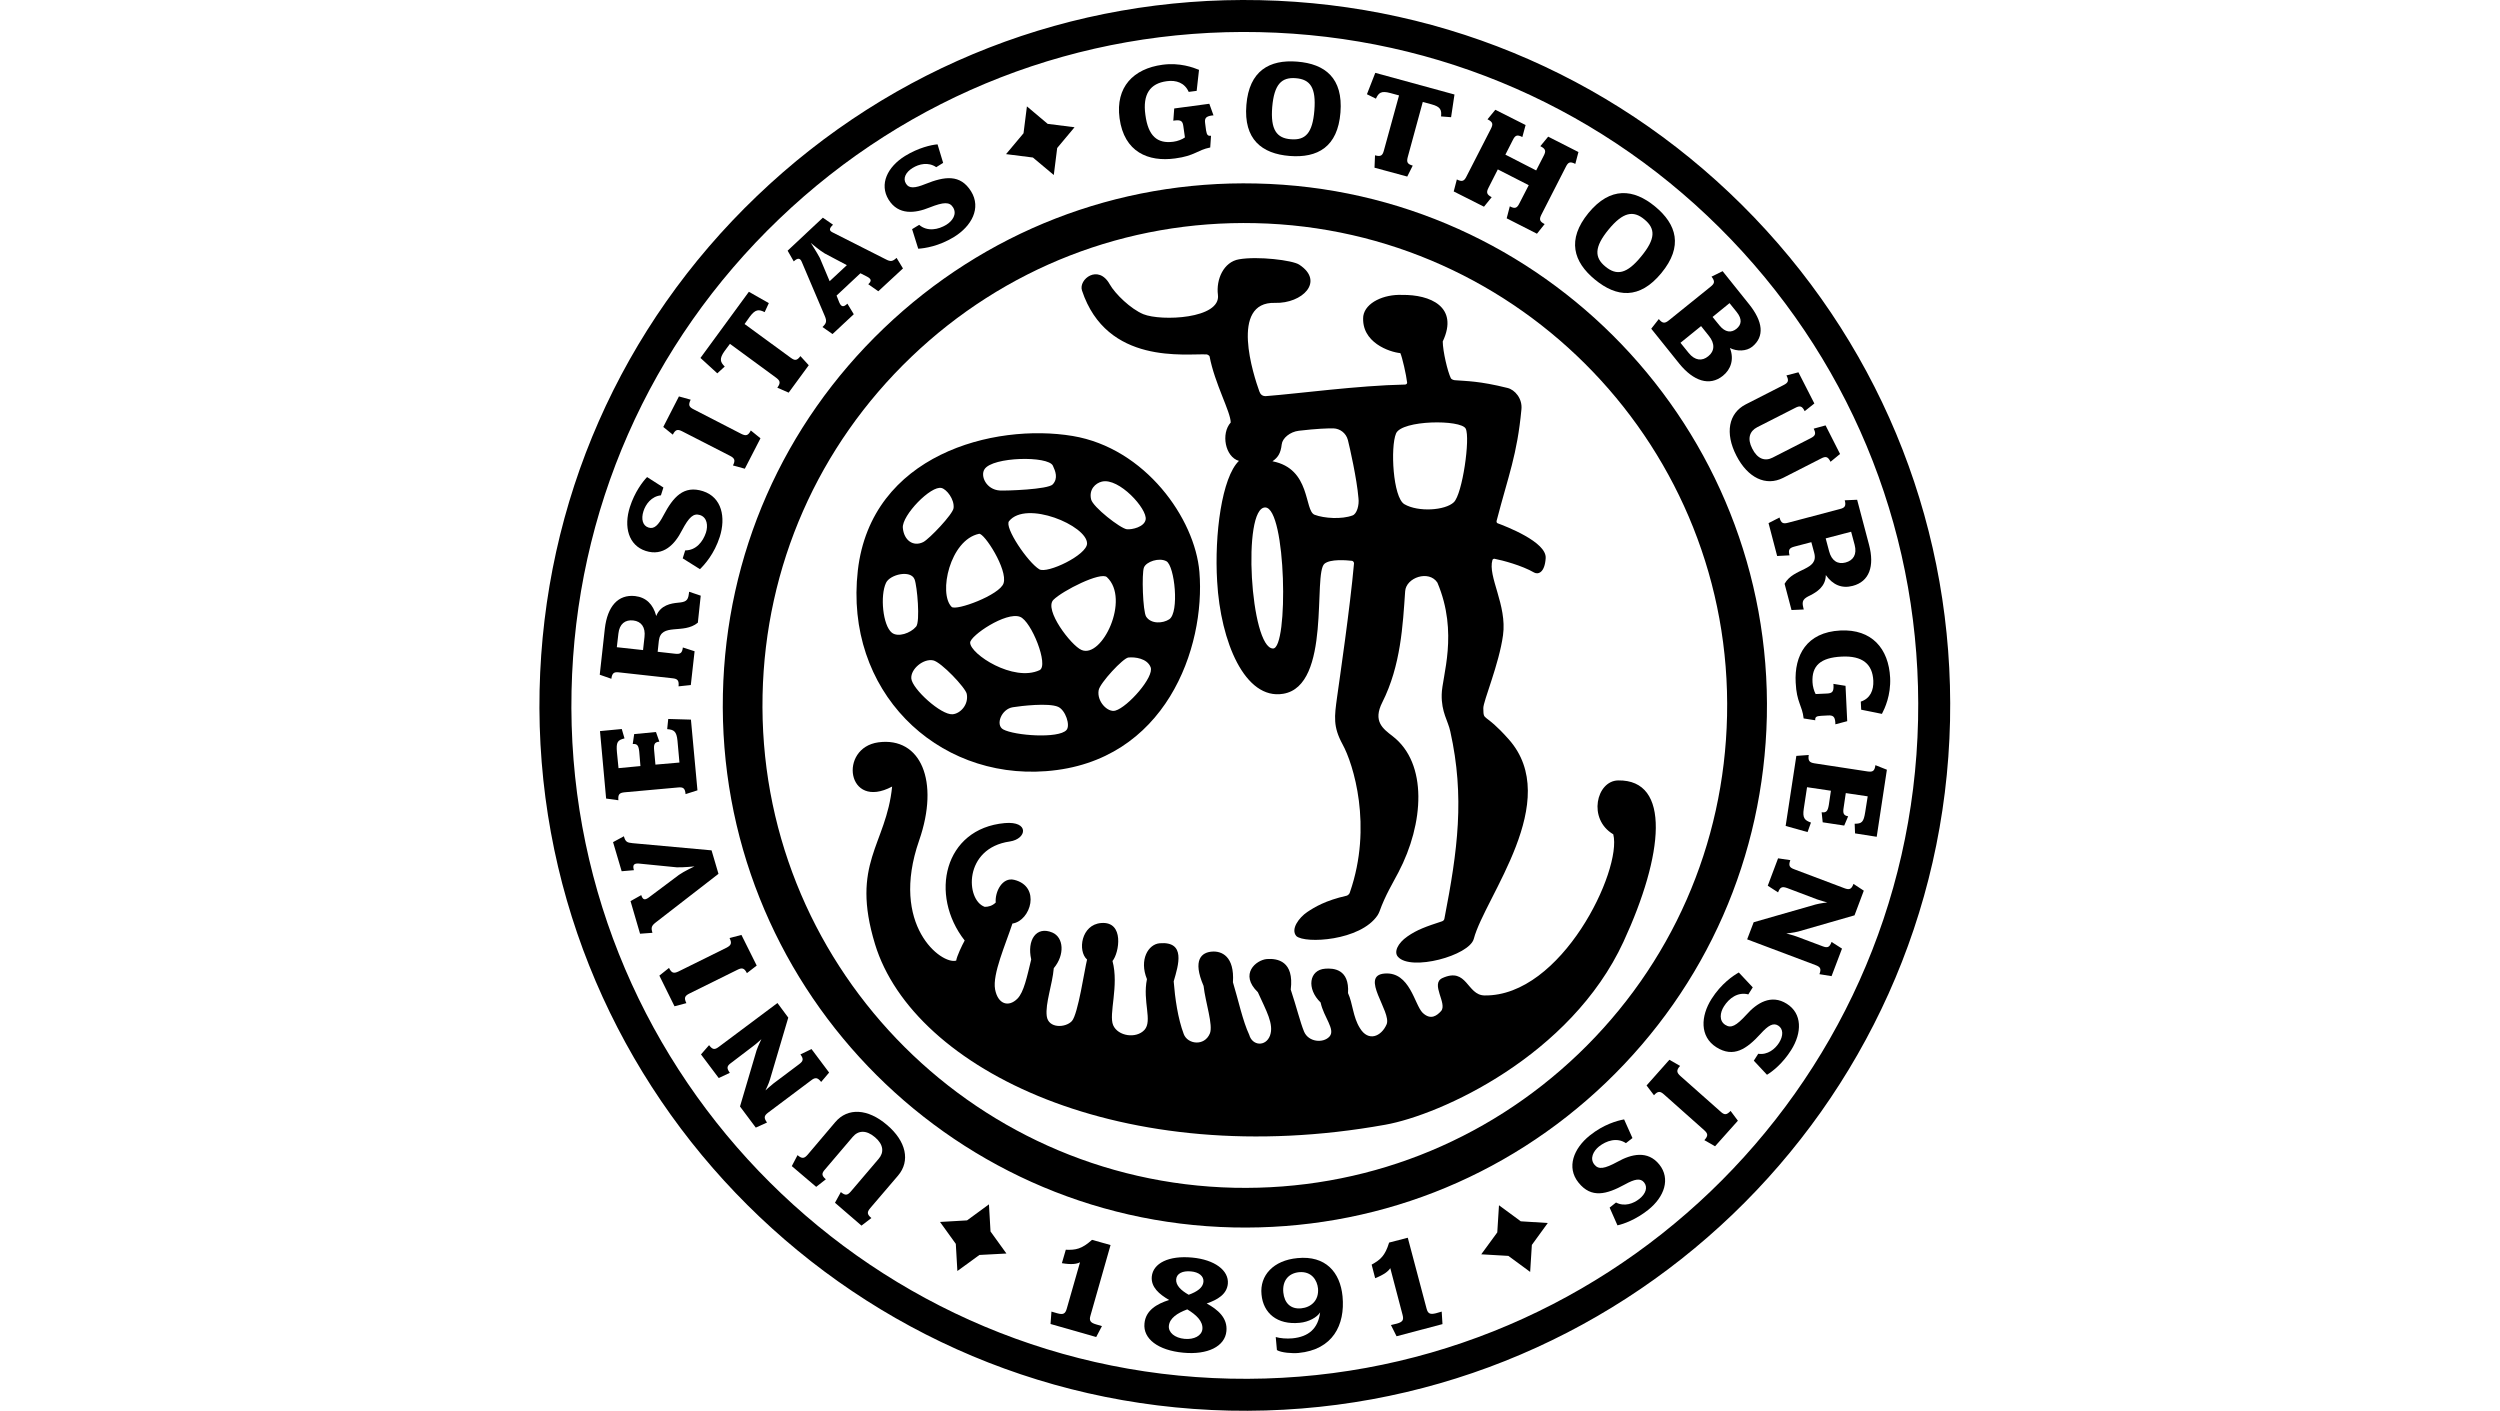 <?xml version="1.0" encoding="UTF-8"?> <svg xmlns="http://www.w3.org/2000/svg" width="241" height="136" viewBox="0 0 241 136" fill="none"><g clip-path="url(#clip0_1650_2567)"><path d="M118.994 114.501C93.36 113.935 72.958 92.628 73.512 66.994C73.776 54.567 78.87 43.008 87.838 34.417C96.819 25.814 108.592 21.235 121.006 21.512C146.64 22.065 167.054 43.373 166.488 69.006C166.224 81.421 161.13 93.005 152.162 101.596C143.194 110.174 131.408 114.765 118.994 114.501ZM85.197 31.65C75.486 40.945 69.977 53.46 69.688 66.906C69.084 94.653 91.171 117.721 118.906 118.325C132.351 118.614 145.105 113.658 154.816 104.363C164.526 95.055 170.022 82.54 170.324 69.094C170.915 41.347 148.841 18.279 121.094 17.688C107.648 17.386 94.907 22.355 85.197 31.65Z" fill="#909090" style="fill:#909090;fill:color(display-p3 0.565 0.565 0.565);fill-opacity:1;"></path><path d="M118.604 132.902C82.807 132.135 54.318 102.388 55.097 66.591C55.475 49.259 62.581 33.109 75.109 21.109C87.624 9.123 104.076 2.72 121.409 3.098C138.741 3.475 154.891 10.582 166.891 23.097C178.877 35.624 185.28 52.064 184.902 69.409C184.135 105.193 154.388 133.682 118.604 132.902ZM72.971 18.896C59.852 31.448 52.418 48.366 52.016 66.528C51.211 104.011 81.046 135.167 118.528 135.984C156.011 136.789 187.166 106.954 187.984 69.472C188.374 51.322 181.67 34.09 169.117 20.971C156.539 7.852 139.634 0.419 121.472 0.016C103.322 -0.374 86.09 6.33 72.971 18.896Z" fill="#909090" style="fill:#909090;fill:color(display-p3 0.565 0.565 0.565);fill-opacity:1;"></path><path d="M133.533 108.426C108.289 112.966 88.051 103.143 84.353 91.018C81.964 83.182 85.435 81.484 86.001 75.824C81.624 78.151 80.819 72.088 84.68 71.56C88.768 71.019 90.592 75.308 88.605 81.018C85.75 89.219 90.768 93.018 92.177 92.603C92.24 92.175 92.743 91.118 92.995 90.666C89.561 86.276 90.995 79.874 96.856 79.346C99.246 79.132 99.007 80.867 97.347 81.119C92.856 81.76 93.07 86.779 94.931 87.421C95.271 87.421 95.648 87.332 95.988 87.005C95.9 85.974 96.617 84.528 97.774 84.817C100.365 85.458 99.371 88.766 97.598 89.031C96.931 91.068 95.661 93.898 95.925 95.37C96.202 96.829 97.233 97.118 98.076 96.275C98.705 95.647 99.007 94.137 99.409 92.49C98.982 90.641 99.887 89.232 101.447 89.898C102.541 90.364 102.667 92.037 101.585 93.332C101.447 94.93 100.755 96.728 100.906 97.948C101.057 99.168 102.73 99.093 103.334 98.426C103.925 97.76 104.554 93.445 104.793 92.502C103.862 91.672 104.227 89.131 106.151 88.98C108.415 88.792 107.887 91.873 107.245 92.64C107.887 95.043 106.855 97.76 107.308 98.829C107.774 99.898 109.535 100.149 110.327 99.282C111.119 98.401 110.126 96.552 110.566 94.389C109.799 92.515 110.692 91.018 111.799 90.93C114.327 90.729 113.61 93.005 113.144 94.603C113.27 96.225 113.547 98.187 114.113 99.684C114.478 100.665 116.1 100.892 116.629 99.634C116.968 98.841 116.201 96.628 116.025 95.043C114.93 92.502 115.849 91.81 116.83 91.735C117.761 91.659 119.018 92.175 118.855 94.691C119.371 96.389 119.798 98.426 120.427 99.76C120.716 100.816 122.012 100.929 122.427 99.835C122.829 98.728 122.062 97.433 121.257 95.647C119.446 93.898 121.094 92.54 122.125 92.452C123.156 92.376 124.766 92.653 124.427 95.395C124.98 97.055 125.345 98.565 125.71 99.445C126.137 100.464 127.559 100.59 128.163 99.923C128.766 99.244 127.609 98.074 127.307 96.64C125.936 95.32 126.188 93.496 127.747 93.382C128.54 93.32 130.1 93.408 129.949 95.735C130.414 96.741 130.414 98.024 131.093 99.106C131.898 100.451 133.156 99.936 133.672 98.741C134.162 97.533 131.03 94.037 133.483 93.848C135.923 93.659 136.351 96.854 137.143 97.634C137.936 98.388 138.539 97.885 138.917 97.47C139.558 96.753 137.86 94.842 139.042 94.288C141.445 93.194 141.395 95.936 143.105 95.961C150.539 96.074 156.388 83.874 155.52 80.427C153.029 78.956 153.897 75.27 155.985 75.233C161.104 75.144 160.387 82.377 156.501 90.791C151.407 101.797 138.879 107.47 133.533 108.426Z" fill="#909090" style="fill:#909090;fill:color(display-p3 0.565 0.565 0.565);fill-opacity:1;"></path><path d="M140.149 48.416C139.319 49.209 136.716 49.385 135.382 48.605C134.276 47.951 134.024 43.096 134.577 41.788C135.131 40.48 140.841 40.429 141.294 41.322C141.747 42.228 140.98 47.624 140.149 48.416ZM129.936 42.416C130.112 43.108 130.804 46.165 130.955 48.014C131.043 48.693 130.804 49.536 130.389 49.687C129.358 50.077 127.66 49.976 126.729 49.624C125.71 49.234 126.402 45.184 122.666 44.467C123.182 44.102 123.458 43.725 123.559 42.832C123.622 42.253 124.339 41.624 125.219 41.523C126.93 41.322 127.999 41.285 128.565 41.297C129.144 41.322 129.747 41.712 129.936 42.416ZM122.716 62.516C120.54 62.478 119.723 48.882 121.974 48.919C123.999 48.97 124.226 62.554 122.716 62.516ZM144.363 50.441C144.275 50.416 144.25 50.265 144.275 50.202C145.42 45.8 146.25 43.863 146.665 39.473C146.778 38.417 146.023 37.561 145.319 37.398C142.602 36.719 141.357 36.744 140.3 36.656C140.187 36.656 139.948 36.605 139.86 36.455C139.546 35.813 139.093 33.889 139.08 32.92C140.665 29.549 137.835 28.392 135.169 28.43C133.42 28.354 131.622 29.159 131.42 30.467C131.181 33.021 133.986 33.952 134.992 34.04C135.169 34.404 135.571 36.178 135.647 36.882C135.659 36.97 135.571 37.071 135.445 37.071C130.93 37.159 125.094 37.951 122.125 38.178C121.698 38.241 121.496 38.002 121.408 37.75C120.855 36.228 118.503 29.059 122.918 29.197C125.534 29.273 127.722 27.134 125.245 25.512C124.603 25.084 121.257 24.682 119.446 24.996C117.949 25.248 117.22 26.946 117.408 28.417C117.71 30.744 111.937 30.983 110.226 30.291C109.006 29.788 107.51 28.342 106.981 27.411C105.874 25.424 103.95 26.933 104.302 28.002C106.692 35.222 114.327 34.065 116.327 34.165C116.427 34.178 116.603 34.304 116.603 34.354C117.094 36.97 118.641 39.712 118.641 40.731C117.685 41.788 118.1 44.052 119.434 44.429C117.798 46.001 117.056 51.498 117.333 56.051C117.66 61.862 120.012 67.497 123.697 66.881C128.389 66.113 126.54 55.259 127.685 54.34C128.251 53.875 129.773 54.001 130.339 54.064C130.464 54.089 130.527 54.227 130.527 54.303C130.15 58.567 129.144 65.397 128.892 67.22C128.641 69.069 128.49 70.038 129.42 71.748C130.464 73.635 132.339 79.647 130.137 85.999C130.074 86.251 129.861 86.339 129.798 86.351C127.798 86.804 126.741 87.433 126.012 87.924C125.232 88.452 124.389 89.571 124.968 90.238C125.798 90.993 131.156 90.703 132.804 88.225C132.854 88.163 132.955 87.936 132.98 87.873C133.546 86.288 134.276 85.119 134.804 84.1C137.282 79.383 137.646 73.585 134.25 70.969C133.307 70.239 132.326 69.535 133.257 67.698C135.043 64.151 135.231 60.265 135.458 56.994C135.546 55.674 137.747 54.919 138.565 56.164C140.627 61.032 139.005 65.22 138.98 66.944C138.942 68.679 139.596 69.484 139.81 70.516C141.219 76.855 140.514 81.987 139.244 88.54C139.231 88.678 139.131 88.779 139.005 88.817C137.508 89.307 136.602 89.622 135.672 90.276C134.728 90.93 134.351 91.785 134.766 92.238C136.011 93.647 141.646 92.125 142.074 90.502C143.13 86.49 150.715 77.195 145.432 71.258C143.017 68.541 143.017 69.635 142.992 68.264C142.979 67.61 144.514 64.013 144.891 61.233C145.294 58.328 143.395 55.573 143.873 53.976C143.885 53.925 143.998 53.85 144.049 53.862C144.841 54.013 146.703 54.504 147.897 55.196C148.262 55.397 148.916 55.233 149.004 53.8C149.105 52.24 145.143 50.731 144.363 50.441Z" fill="#909090" style="fill:#909090;fill:color(display-p3 0.565 0.565 0.565);fill-opacity:1;"></path><path d="M96.705 70.314C95.938 69.887 96.529 68.34 97.649 68.176C98.428 68.05 101.082 67.736 102.001 68.138C102.718 68.453 103.208 69.937 102.806 70.377C102.051 71.22 97.812 70.918 96.705 70.314ZM87.85 65.409C87.775 64.491 89.02 63.459 89.963 63.661C90.731 63.824 93.083 66.302 93.196 66.893C93.397 67.962 92.542 68.805 91.825 68.855C90.718 68.944 87.939 66.415 87.85 65.409ZM88.316 60.403C87.775 61.044 86.567 61.46 85.976 60.994C85.096 60.29 84.832 57.41 85.41 56.189C85.788 55.372 87.8 54.907 88.165 55.85C88.416 56.491 88.718 59.925 88.316 60.403ZM89.008 52.252C88.026 52.743 87.133 52.076 87.033 50.882C86.932 49.687 89.75 46.769 90.769 47.045C91.259 47.171 92.014 48.127 91.926 48.97C91.875 49.561 89.574 51.963 89.008 52.252ZM104.252 62.654C103.246 62.214 100.617 58.768 101.548 57.825C102.428 56.944 106.114 55.083 106.705 55.636C108.981 57.762 106.227 63.522 104.252 62.654ZM93.523 61.95C93.523 61.283 96.969 58.944 98.328 59.46C99.422 59.862 101.133 64.164 100.215 64.604C97.699 65.774 93.523 63.057 93.523 61.95ZM94.378 51.46C94.869 51.347 97.171 54.919 96.743 56.227C96.391 57.347 92.165 58.919 91.737 58.504C90.442 57.208 91.573 52.051 94.378 51.46ZM104.793 52.391C104.793 53.498 100.957 55.334 100.189 54.881C99.083 54.215 96.793 50.831 97.271 50.24C98.919 48.19 104.793 50.668 104.793 52.391ZM101.498 44.894C101.737 45.41 102.026 46.102 101.485 46.693C101.045 47.184 96.969 47.322 96.366 47.284C95.083 47.196 94.479 45.888 94.907 45.234C95.674 44.026 101.057 43.926 101.498 44.894ZM110.44 50.089C110.315 50.794 109.145 51.07 108.629 51.02C108 50.944 105.346 48.869 105.183 48.139C104.956 47.184 105.598 46.58 106.214 46.429C107.862 46.014 110.629 49.07 110.44 50.089ZM112.717 59.699C112.113 60.101 110.969 60.177 110.491 59.447C110.164 58.944 110.051 55.259 110.277 54.705C110.503 54.139 111.736 53.724 112.44 54.102C113.245 54.554 113.698 59.045 112.717 59.699ZM108.78 63.384C109.397 63.321 110.579 63.459 110.918 64.315C111.296 65.246 108.717 68.164 107.522 68.503C106.793 68.717 105.711 67.623 105.912 66.528C106.038 65.837 108.277 63.422 108.78 63.384ZM115.623 55.133C115.195 49.989 110.403 43.196 103.397 42.027C95.8 40.769 83.976 43.813 82.694 54.995C81.373 66.566 90.228 75.157 100.856 74.339C112.39 73.459 116.226 62.416 115.623 55.133Z" fill="#909090" style="fill:#909090;fill:color(display-p3 0.565 0.565 0.565);fill-opacity:1;"></path><path d="M98.995 10.255L98.668 12.846L96.982 14.858L99.573 15.185L101.586 16.871L101.913 14.267L103.586 12.267L100.995 11.94L98.995 10.255Z" fill="#909090" style="fill:#909090;fill:color(display-p3 0.565 0.565 0.565);fill-opacity:1;"></path><path d="M147.508 122.614L145.407 121.067L142.791 120.916L144.338 118.803L144.502 116.187L146.602 117.734L149.206 117.897L147.671 120.01L147.508 122.614Z" fill="#909090" style="fill:#909090;fill:color(display-p3 0.565 0.565 0.565);fill-opacity:1;"></path><path d="M92.291 122.526L94.417 120.978L97.02 120.84L95.486 118.714L95.335 116.098L93.222 117.645L90.618 117.796L92.14 119.909L92.291 122.526Z" fill="#909090" style="fill:#909090;fill:color(display-p3 0.565 0.565 0.565);fill-opacity:1;"></path><path d="M77.864 111.306L80.518 108.174C81.725 106.753 83.662 106.866 85.498 108.438C87.36 110.011 87.775 111.922 86.568 113.331L83.901 116.45C83.574 116.84 83.561 117.054 84.002 117.419L83.046 118.149L80.492 115.947L81.058 114.916C81.499 115.281 81.7 115.23 82.027 114.853L84.694 111.721C85.234 111.105 85.184 110.338 84.354 109.633C83.499 108.904 82.731 108.967 82.203 109.595L79.537 112.727C79.197 113.105 79.184 113.319 79.612 113.683L78.681 114.413L76.329 112.413L76.882 111.356C77.323 111.734 77.537 111.683 77.864 111.306Z" fill="#909090" style="fill:#909090;fill:color(display-p3 0.565 0.565 0.565);fill-opacity:1;"></path><path d="M69.311 100.904L74.946 96.69L75.99 98.099L74.229 104.049C74.116 104.464 73.789 105.118 73.789 105.118C73.789 105.118 74.304 104.64 74.556 104.451L77.034 102.59C77.424 102.3 77.499 102.099 77.16 101.646L78.229 101.13L79.927 103.394L79.159 104.3C78.807 103.847 78.581 103.847 78.191 104.149L74.065 107.243C73.663 107.545 73.6 107.746 73.94 108.212L72.858 108.702L71.336 106.665L72.933 101.256C73.072 100.841 73.399 100.175 73.399 100.175C73.399 100.175 72.883 100.653 72.581 100.866L70.481 102.464C70.078 102.753 70.015 102.954 70.355 103.42L69.286 103.923L67.575 101.646L68.355 100.753C68.707 101.219 68.908 101.206 69.311 100.904Z" fill="#909090" style="fill:#909090;fill:color(display-p3 0.565 0.565 0.565);fill-opacity:1;"></path><path d="M71.474 90.125L72.946 93.081L72.002 93.81C71.751 93.307 71.524 93.269 71.097 93.483L66.468 95.772C66.015 95.999 65.915 96.188 66.166 96.703L65.022 97.005L63.562 94.049L64.493 93.307C64.745 93.823 64.959 93.861 65.412 93.647L70.04 91.358C70.468 91.131 70.581 90.943 70.329 90.427L71.474 90.125Z" fill="#909090" style="fill:#909090;fill:color(display-p3 0.565 0.565 0.565);fill-opacity:1;"></path><path d="M60.984 81.282L68.594 81.974L69.261 84.238L63.236 88.905C62.796 89.244 62.745 89.42 62.896 89.923L61.701 90.011L60.783 86.867L61.815 86.288C61.965 86.741 62.142 86.804 62.531 86.527L65.45 84.339C65.927 83.999 66.946 83.521 66.946 83.521C66.946 83.521 65.827 83.634 65.236 83.609L61.563 83.245C61.072 83.219 60.972 83.421 61.11 83.886L59.928 83.987L59.098 81.182L60.142 80.616C60.292 81.144 60.431 81.232 60.984 81.282Z" fill="#909090" style="fill:#909090;fill:color(display-p3 0.565 0.565 0.565);fill-opacity:1;"></path><path d="M66.606 69.371L67.235 76.188L66.09 76.553C66.04 75.974 65.851 75.861 65.361 75.912L60.216 76.377C59.713 76.427 59.562 76.566 59.612 77.144L58.43 76.981L57.839 70.478L59.939 70.277L60.203 71.182C59.524 71.346 59.386 71.547 59.474 72.528L59.625 74.05L61.738 73.849L61.625 72.478C61.562 71.887 61.449 71.685 60.996 71.723L61.134 70.767L63.235 70.566L63.562 71.497C63.084 71.534 63.008 71.761 63.059 72.339L63.184 73.71L65.499 73.509L65.31 71.409C65.222 70.49 64.958 70.34 64.317 70.289L64.417 69.308L66.606 69.371Z" fill="#909090" style="fill:#909090;fill:color(display-p3 0.565 0.565 0.565);fill-opacity:1;"></path><path d="M59.613 61.083L59.462 62.391L61.99 62.667L62.129 61.41C62.242 60.454 61.814 59.9 61.047 59.812C60.267 59.724 59.714 60.139 59.613 61.083ZM67.55 57.422L67.273 60.026C65.889 61.183 63.714 60.001 63.512 61.774L63.399 62.831L65.085 63.02C65.562 63.07 65.764 62.982 65.827 62.416L66.959 62.781L66.594 66.038L65.412 66.164C65.474 65.573 65.298 65.434 64.82 65.384L59.689 64.818C59.198 64.755 59.009 64.868 58.934 65.434L57.815 65.044L58.305 60.605C58.557 58.454 59.575 57.284 61.223 57.46C62.28 57.586 62.959 58.24 63.261 59.384C63.676 58.315 64.72 58.164 65.349 58.102C66.078 58.039 66.33 57.925 66.405 57.246L66.43 57.045L67.55 57.422Z" fill="#909090" style="fill:#909090;fill:color(display-p3 0.565 0.565 0.565);fill-opacity:1;"></path><path d="M69.386 51.749C68.858 53.397 67.927 54.429 67.474 54.869L65.814 53.825L66.053 53.058C67.109 53.058 67.763 52.215 68.053 51.347C68.266 50.68 68.178 49.875 67.474 49.649C66.858 49.46 66.43 49.825 65.738 51.133C65.059 52.466 63.952 53.661 62.242 53.108C60.581 52.567 60.116 50.781 60.72 48.882C61.185 47.435 61.952 46.429 62.38 45.989L63.952 46.995L63.713 47.75C62.795 47.85 62.242 48.605 62.028 49.284C61.789 50.039 61.952 50.68 62.518 50.856C63.059 51.032 63.462 50.643 63.965 49.674C64.896 47.913 65.902 46.756 67.763 47.347C69.6 47.938 69.977 49.888 69.386 51.749Z" fill="#909090" style="fill:#909090;fill:color(display-p3 0.565 0.565 0.565);fill-opacity:1;"></path><path d="M73.31 42.253L71.801 45.184L70.656 44.869C70.92 44.366 70.807 44.165 70.367 43.938L65.776 41.586C65.336 41.36 65.122 41.385 64.858 41.901L63.94 41.159L65.449 38.215L66.581 38.53C66.329 39.045 66.417 39.234 66.87 39.461L71.461 41.825C71.901 42.039 72.115 42.014 72.379 41.498L73.31 42.253Z" fill="#909090" style="fill:#909090;fill:color(display-p3 0.565 0.565 0.565);fill-opacity:1;"></path><path d="M73.713 30.09C73.159 29.813 72.832 29.788 72.279 30.53L71.776 31.235L76.216 34.48C76.606 34.769 76.82 34.794 77.159 34.329L77.964 35.209L76.027 37.851L74.933 37.373C75.285 36.895 75.197 36.694 74.807 36.404L70.367 33.147L69.851 33.838C69.311 34.593 69.436 34.907 69.864 35.335L69.147 35.989L67.524 34.505L72.191 28.128L74.115 29.222L73.713 30.09Z" fill="#909090" style="fill:#909090;fill:color(display-p3 0.565 0.565 0.565);fill-opacity:1;"></path><path d="M79.499 24.43C79.059 24.179 78.166 23.424 78.166 23.424C78.166 23.424 78.807 24.43 79.034 24.87L79.977 27.109L81.637 25.562L79.499 24.43ZM87.046 25.877L84.668 28.078L83.7 27.399C84.014 27.109 84.04 26.908 83.587 26.669L82.945 26.342L80.644 28.493L80.908 29.16C81.121 29.65 81.36 29.587 81.688 29.273L82.304 30.292L80.254 32.203L79.285 31.524C79.662 31.172 79.725 30.971 79.511 30.468L77.285 25.235C77.147 24.908 76.933 24.808 76.518 25.198L75.927 24.166L79.323 20.984L80.304 21.663C79.889 22.053 79.939 22.242 80.266 22.405L85.385 24.996C85.838 25.235 86.04 25.223 86.429 24.858L87.046 25.877Z" fill="#909090" style="fill:#909090;fill:color(display-p3 0.565 0.565 0.565);fill-opacity:1;"></path><path d="M91.988 22.832C90.517 23.738 89.146 23.939 88.517 23.977L87.926 22.09L88.605 21.675C89.397 22.354 90.454 22.141 91.234 21.663C91.825 21.298 92.278 20.631 91.875 19.99C91.536 19.449 90.982 19.462 89.611 20.002C88.228 20.568 86.605 20.77 85.662 19.248C84.743 17.751 85.549 16.09 87.247 15.034C88.542 14.242 89.762 13.965 90.379 13.915L90.919 15.701L90.253 16.116C89.485 15.587 88.58 15.814 87.976 16.191C87.297 16.606 87.02 17.21 87.335 17.701C87.624 18.191 88.19 18.153 89.209 17.738C91.058 16.996 92.567 16.77 93.611 18.443C94.617 20.065 93.649 21.801 91.988 22.832Z" fill="#909090" style="fill:#909090;fill:color(display-p3 0.565 0.565 0.565);fill-opacity:1;"></path><path d="M116.818 11.135C116.214 11.223 116.113 11.425 116.176 11.89L116.264 12.569C116.34 13.022 116.44 13.123 116.742 13.085L116.667 14.217C115.409 14.468 115.195 15.022 113.283 15.273C110.705 15.626 108.365 14.67 107.925 11.399C107.522 8.393 109.258 6.62 112.063 6.242C113.736 6.016 115.031 6.507 115.585 6.733L115.359 8.758L114.591 8.859C114.201 7.978 113.384 7.701 112.478 7.827C110.868 8.041 110.139 9.072 110.415 11.072C110.68 13.097 111.547 13.877 113.12 13.663C113.51 13.613 113.975 13.437 114.227 13.248L114.076 12.179C114.013 11.701 113.874 11.538 113.258 11.613L113.107 11.638L113.195 10.456L116.579 10.003L116.981 11.123L116.818 11.135Z" fill="#909090" style="fill:#909090;fill:color(display-p3 0.565 0.565 0.565);fill-opacity:1;"></path><path d="M124.918 7.538C123.535 7.425 122.831 8.129 122.642 10.318C122.466 12.506 123.07 13.324 124.441 13.424C125.849 13.538 126.528 12.833 126.705 10.645C126.881 8.456 126.315 7.651 124.918 7.538ZM124.315 15.034C121.648 14.821 119.875 13.437 120.151 10.116C120.416 6.808 122.39 5.727 125.044 5.941C127.749 6.154 129.484 7.538 129.22 10.846C128.956 14.166 127.019 15.248 124.315 15.034Z" fill="#909090" style="fill:#909090;fill:color(display-p3 0.565 0.565 0.565);fill-opacity:1;"></path><path d="M138.917 11.223C138.98 10.619 138.892 10.292 137.986 10.053L137.156 9.827L135.709 15.135C135.584 15.613 135.646 15.814 136.187 15.965L135.659 17.021L132.502 16.166L132.552 14.971C133.118 15.135 133.282 14.984 133.408 14.506L134.867 9.198L134.036 8.972C133.131 8.72 132.892 8.959 132.64 9.512L131.772 9.085L132.577 7.022L140.212 9.11L139.885 11.299L138.917 11.223Z" fill="#909090" style="fill:#909090;fill:color(display-p3 0.565 0.565 0.565);fill-opacity:1;"></path><path d="M148.162 22.531L145.244 21.046L145.546 19.889C146.062 20.166 146.251 20.04 146.464 19.613L147.37 17.852L144.389 16.33L143.496 18.091C143.27 18.531 143.295 18.745 143.798 19.009L143.056 19.927L140.138 18.455L140.44 17.298C140.955 17.562 141.157 17.449 141.37 17.009L143.722 12.418C143.949 11.965 143.924 11.764 143.395 11.5L144.15 10.582L147.068 12.053L146.754 13.21C146.238 12.946 146.062 13.047 145.836 13.5L145.119 14.908L148.087 16.43L148.817 15.009C149.043 14.569 149.018 14.355 148.489 14.091L149.244 13.173L152.162 14.657L151.86 15.801C151.345 15.537 151.169 15.638 150.942 16.091L148.59 20.694C148.376 21.122 148.389 21.348 148.905 21.6L148.162 22.531Z" fill="#909090" style="fill:#909090;fill:color(display-p3 0.565 0.565 0.565);fill-opacity:1;"></path><path d="M158.513 21.147C157.457 20.267 156.463 20.43 155.067 22.128C153.671 23.826 153.696 24.833 154.765 25.701C155.847 26.594 156.828 26.418 158.212 24.72C159.608 23.021 159.608 22.04 158.513 21.147ZM153.746 26.946C151.684 25.248 151.017 23.11 153.13 20.531C155.243 17.965 157.482 18.204 159.545 19.902C161.633 21.625 162.274 23.751 160.161 26.317C158.048 28.895 155.834 28.669 153.746 26.946Z" fill="#909090" style="fill:#909090;fill:color(display-p3 0.565 0.565 0.565);fill-opacity:1;"></path><path d="M165.091 30.555L165.758 31.373C166.311 32.052 166.89 32.103 167.393 31.7C167.884 31.298 167.972 30.769 167.406 30.065L166.726 29.222L165.091 30.555ZM163.984 31.436L161.997 33.046L162.79 34.027C163.393 34.769 164.085 34.832 164.676 34.342C165.28 33.864 165.355 33.134 164.727 32.367L163.984 31.436ZM161.884 35.058L159.18 31.688L159.909 30.757C160.274 31.209 160.5 31.184 160.878 30.883L164.903 27.637C165.293 27.323 165.343 27.122 164.991 26.669L166.06 26.141L168.588 29.298C169.959 30.996 170.123 32.442 168.915 33.423C168.349 33.876 167.443 33.889 166.764 33.549C167.192 34.643 166.852 35.612 166.085 36.228C164.802 37.26 163.255 36.744 161.884 35.058Z" fill="#909090" style="fill:#909090;fill:color(display-p3 0.565 0.565 0.565);fill-opacity:1;"></path><path d="M175.545 44.203L171.897 46.064C170.237 46.907 168.488 46.077 167.381 43.913C166.275 41.75 166.627 39.838 168.287 38.983L171.935 37.121C172.387 36.895 172.476 36.694 172.211 36.191L173.369 35.889L174.903 38.895L173.972 39.637C173.721 39.121 173.507 39.084 173.054 39.322L169.394 41.184C168.664 41.561 168.413 42.278 168.916 43.247C169.419 44.253 170.149 44.492 170.878 44.115L174.551 42.24C174.991 42.014 175.092 41.825 174.84 41.322L175.985 41.008L177.381 43.763L176.463 44.517C176.211 44.002 175.997 43.964 175.545 44.203Z" fill="#909090" style="fill:#909090;fill:color(display-p3 0.565 0.565 0.565);fill-opacity:1;"></path><path d="M178.789 52.529L178.449 51.259L175.996 51.9L176.324 53.133C176.562 54.064 177.166 54.428 177.908 54.227C178.663 54.026 179.028 53.447 178.789 52.529ZM172.701 58.806L172.034 56.278C172.902 54.705 175.355 55.02 174.89 53.297L174.613 52.265L172.978 52.693C172.512 52.819 172.361 52.982 172.512 53.535L171.317 53.598L170.487 50.429L171.544 49.888C171.695 50.454 171.909 50.517 172.374 50.391L177.367 49.07C177.833 48.957 177.984 48.781 177.833 48.228L179.028 48.177L180.172 52.504C180.726 54.592 180.198 56.064 178.6 56.479C177.556 56.755 176.688 56.391 176.009 55.435C175.996 56.579 175.078 57.095 174.525 57.384C173.858 57.699 173.67 57.9 173.833 58.554L173.883 58.755L172.701 58.806Z" fill="#909090" style="fill:#909090;fill:color(display-p3 0.565 0.565 0.565);fill-opacity:1;"></path><path d="M176.927 69.673C176.89 69.069 176.701 68.944 176.223 68.969L175.544 69.006C175.078 69.031 174.965 69.132 174.99 69.434L173.871 69.258C173.733 67.988 173.192 67.724 173.104 65.799C172.965 63.208 174.123 60.944 177.418 60.78C180.437 60.63 182.072 62.516 182.21 65.346C182.286 67.032 181.694 68.29 181.418 68.818L179.418 68.415L179.38 67.635C180.298 67.334 180.625 66.541 180.588 65.623C180.512 64.013 179.544 63.195 177.531 63.296C175.494 63.397 174.638 64.177 174.726 65.774C174.739 66.151 174.877 66.642 175.028 66.906L176.122 66.856C176.6 66.831 176.777 66.705 176.751 66.088L176.739 65.925L177.909 66.114L178.072 69.522L176.927 69.824L176.927 69.673Z" fill="#909090" style="fill:#909090;fill:color(display-p3 0.565 0.565 0.565);fill-opacity:1;"></path><path d="M172.136 79.622L173.167 72.868L174.362 72.78C174.274 73.346 174.438 73.509 174.915 73.585L180.022 74.365C180.525 74.44 180.714 74.34 180.789 73.761L181.896 74.201L180.915 80.666L178.827 80.339L178.79 79.408C179.481 79.408 179.657 79.257 179.808 78.276L180.047 76.767L177.934 76.453L177.733 77.811C177.632 78.39 177.708 78.616 178.161 78.691L177.783 79.585L175.708 79.27L175.607 78.302C176.073 78.364 176.198 78.176 176.299 77.597L176.5 76.226L174.199 75.886L173.884 77.962C173.746 78.868 173.972 79.081 174.576 79.295L174.249 80.213L172.136 79.622Z" fill="#909090" style="fill:#909090;fill:color(display-p3 0.565 0.565 0.565);fill-opacity:1;"></path><path d="M175.003 93.031L168.425 90.553L169.054 88.905L175.016 87.194C175.431 87.081 176.148 86.993 176.148 86.993C176.148 86.993 175.481 86.817 175.179 86.704L172.286 85.609C171.821 85.446 171.607 85.484 171.406 86.025L170.412 85.383L171.406 82.742L172.588 82.918C172.387 83.446 172.513 83.635 172.965 83.798L177.795 85.622C178.261 85.798 178.475 85.748 178.676 85.207L179.67 85.861L178.776 88.238L173.355 89.798C172.94 89.911 172.198 89.987 172.198 89.987C172.198 89.987 172.89 90.163 173.217 90.288L175.695 91.219C176.16 91.395 176.362 91.345 176.563 90.804L177.569 91.446L176.563 94.1L175.393 93.911C175.594 93.383 175.481 93.207 175.003 93.031Z" fill="#909090" style="fill:#909090;fill:color(display-p3 0.565 0.565 0.565);fill-opacity:1;"></path><path d="M164.991 96.3C165.922 94.829 167.067 94.061 167.62 93.747L168.966 95.181L168.538 95.86C167.52 95.596 166.677 96.237 166.186 97.017C165.809 97.609 165.696 98.413 166.325 98.803C166.878 99.156 167.369 98.891 168.362 97.81C169.356 96.69 170.74 95.81 172.249 96.766C173.733 97.697 173.733 99.546 172.664 101.231C171.859 102.514 170.865 103.294 170.337 103.608L169.067 102.25L169.494 101.583C170.4 101.722 171.129 101.118 171.507 100.514C171.922 99.847 171.922 99.181 171.419 98.866C170.941 98.564 170.45 98.854 169.721 99.659C168.375 101.13 167.117 101.998 165.457 100.954C163.834 99.923 163.947 97.948 164.991 96.3Z" fill="#909090" style="fill:#909090;fill:color(display-p3 0.565 0.565 0.565);fill-opacity:1;"></path><path d="M158.728 104.639L160.929 102.162L161.96 102.753C161.57 103.18 161.633 103.407 161.998 103.734L165.859 107.155C166.224 107.495 166.438 107.507 166.828 107.092L167.532 108.036L165.331 110.501L164.3 109.91C164.689 109.482 164.652 109.281 164.274 108.941L160.413 105.507C160.048 105.18 159.822 105.155 159.444 105.583L158.728 104.639Z" fill="#909090" style="fill:#909090;fill:color(display-p3 0.565 0.565 0.565);fill-opacity:1;"></path><path d="M153.243 109.47C154.602 108.376 155.935 108.023 156.564 107.91L157.369 109.709L156.74 110.199C155.872 109.621 154.853 109.96 154.137 110.526C153.596 110.967 153.231 111.684 153.696 112.262C154.099 112.765 154.652 112.69 155.948 111.985C157.256 111.256 158.841 110.866 159.96 112.262C161.054 113.633 160.451 115.381 158.891 116.627C157.709 117.57 156.514 117.998 155.923 118.123L155.168 116.413L155.784 115.922C156.602 116.35 157.47 116.023 158.036 115.57C158.652 115.08 158.866 114.451 158.489 113.985C158.136 113.545 157.583 113.658 156.627 114.187C154.879 115.142 153.407 115.545 152.174 114.01C150.967 112.526 151.722 110.69 153.243 109.47Z" fill="#909090" style="fill:#909090;fill:color(display-p3 0.565 0.565 0.565);fill-opacity:1;"></path><path d="M105.674 128.89L101.271 127.632L101.36 126.437L101.926 126.601C102.504 126.764 102.693 126.639 102.831 126.173L104.114 121.683C103.787 121.859 103.271 121.922 102.366 121.771L102.743 120.475C103.699 120.513 104.278 120.413 105.271 119.52L107.057 120.023L105.12 126.827C104.982 127.293 105.095 127.507 105.661 127.67L106.227 127.834L105.674 128.89Z" fill="#909090" style="fill:#909090;fill:color(display-p3 0.565 0.565 0.565);fill-opacity:1;"></path><path d="M114.805 122.563C114 122.488 113.434 122.764 113.384 123.318C113.333 123.884 113.824 124.387 114.591 124.815C115.396 124.525 115.962 124.135 116.012 123.569C116.063 123.016 115.56 122.626 114.805 122.563ZM114.453 126.223C113.472 126.588 112.755 127.079 112.679 127.808C112.616 128.45 113.245 128.978 114.189 129.066C115.107 129.154 115.849 128.764 115.912 128.123C115.975 127.38 115.346 126.764 114.453 126.223ZM114.063 130.399C111.635 130.173 110.176 129.053 110.327 127.582C110.44 126.311 111.522 125.695 112.704 125.318C111.748 124.764 110.943 124.085 111.031 123.066C111.157 121.771 112.667 121.016 114.931 121.23C117.081 121.431 118.478 122.462 118.364 123.758C118.264 124.777 117.371 125.293 116.327 125.657C117.408 126.248 118.352 127.053 118.226 128.324C118.088 129.795 116.415 130.626 114.063 130.399Z" fill="#909090" style="fill:#909090;fill:color(display-p3 0.565 0.565 0.565);fill-opacity:1;"></path><path d="M125.22 122.639C124.164 122.752 123.61 123.507 123.711 124.589C123.812 125.607 124.415 126.224 125.434 126.123C126.365 126.035 127.157 125.381 127.057 124.211C126.981 123.444 126.466 122.526 125.22 122.639ZM125.183 130.425C124.604 130.488 123.485 130.4 123.095 130.148L122.981 128.89C123.409 129.016 124.025 129.066 124.591 129.016C126.151 128.865 127.069 128.073 127.258 126.513C126.969 126.991 126.151 127.444 125.283 127.519C123.12 127.733 121.774 126.589 121.61 124.79C121.422 122.953 122.755 121.494 125.082 121.281C127.786 121.016 129.195 122.639 129.421 124.966C129.686 127.746 128.465 130.11 125.183 130.425Z" fill="#909090" style="fill:#909090;fill:color(display-p3 0.565 0.565 0.565);fill-opacity:1;"></path><path d="M139.055 127.645L134.628 128.815L134.087 127.733L134.666 127.595C135.244 127.431 135.332 127.23 135.207 126.752L134.024 122.249C133.836 122.551 133.42 122.878 132.565 123.218L132.226 121.909C133.068 121.444 133.521 121.067 133.911 119.784L135.71 119.318L137.521 126.148C137.647 126.626 137.848 126.739 138.414 126.601L138.98 126.438L139.055 127.645Z" fill="#909090" style="fill:#909090;fill:color(display-p3 0.565 0.565 0.565);fill-opacity:1;"></path></g><defs><clipPath id="clip0_1650_2567"><rect width="136" height="136" fill="white" style="fill:white;fill-opacity:1;" transform="translate(52)"></rect></clipPath></defs></svg> 